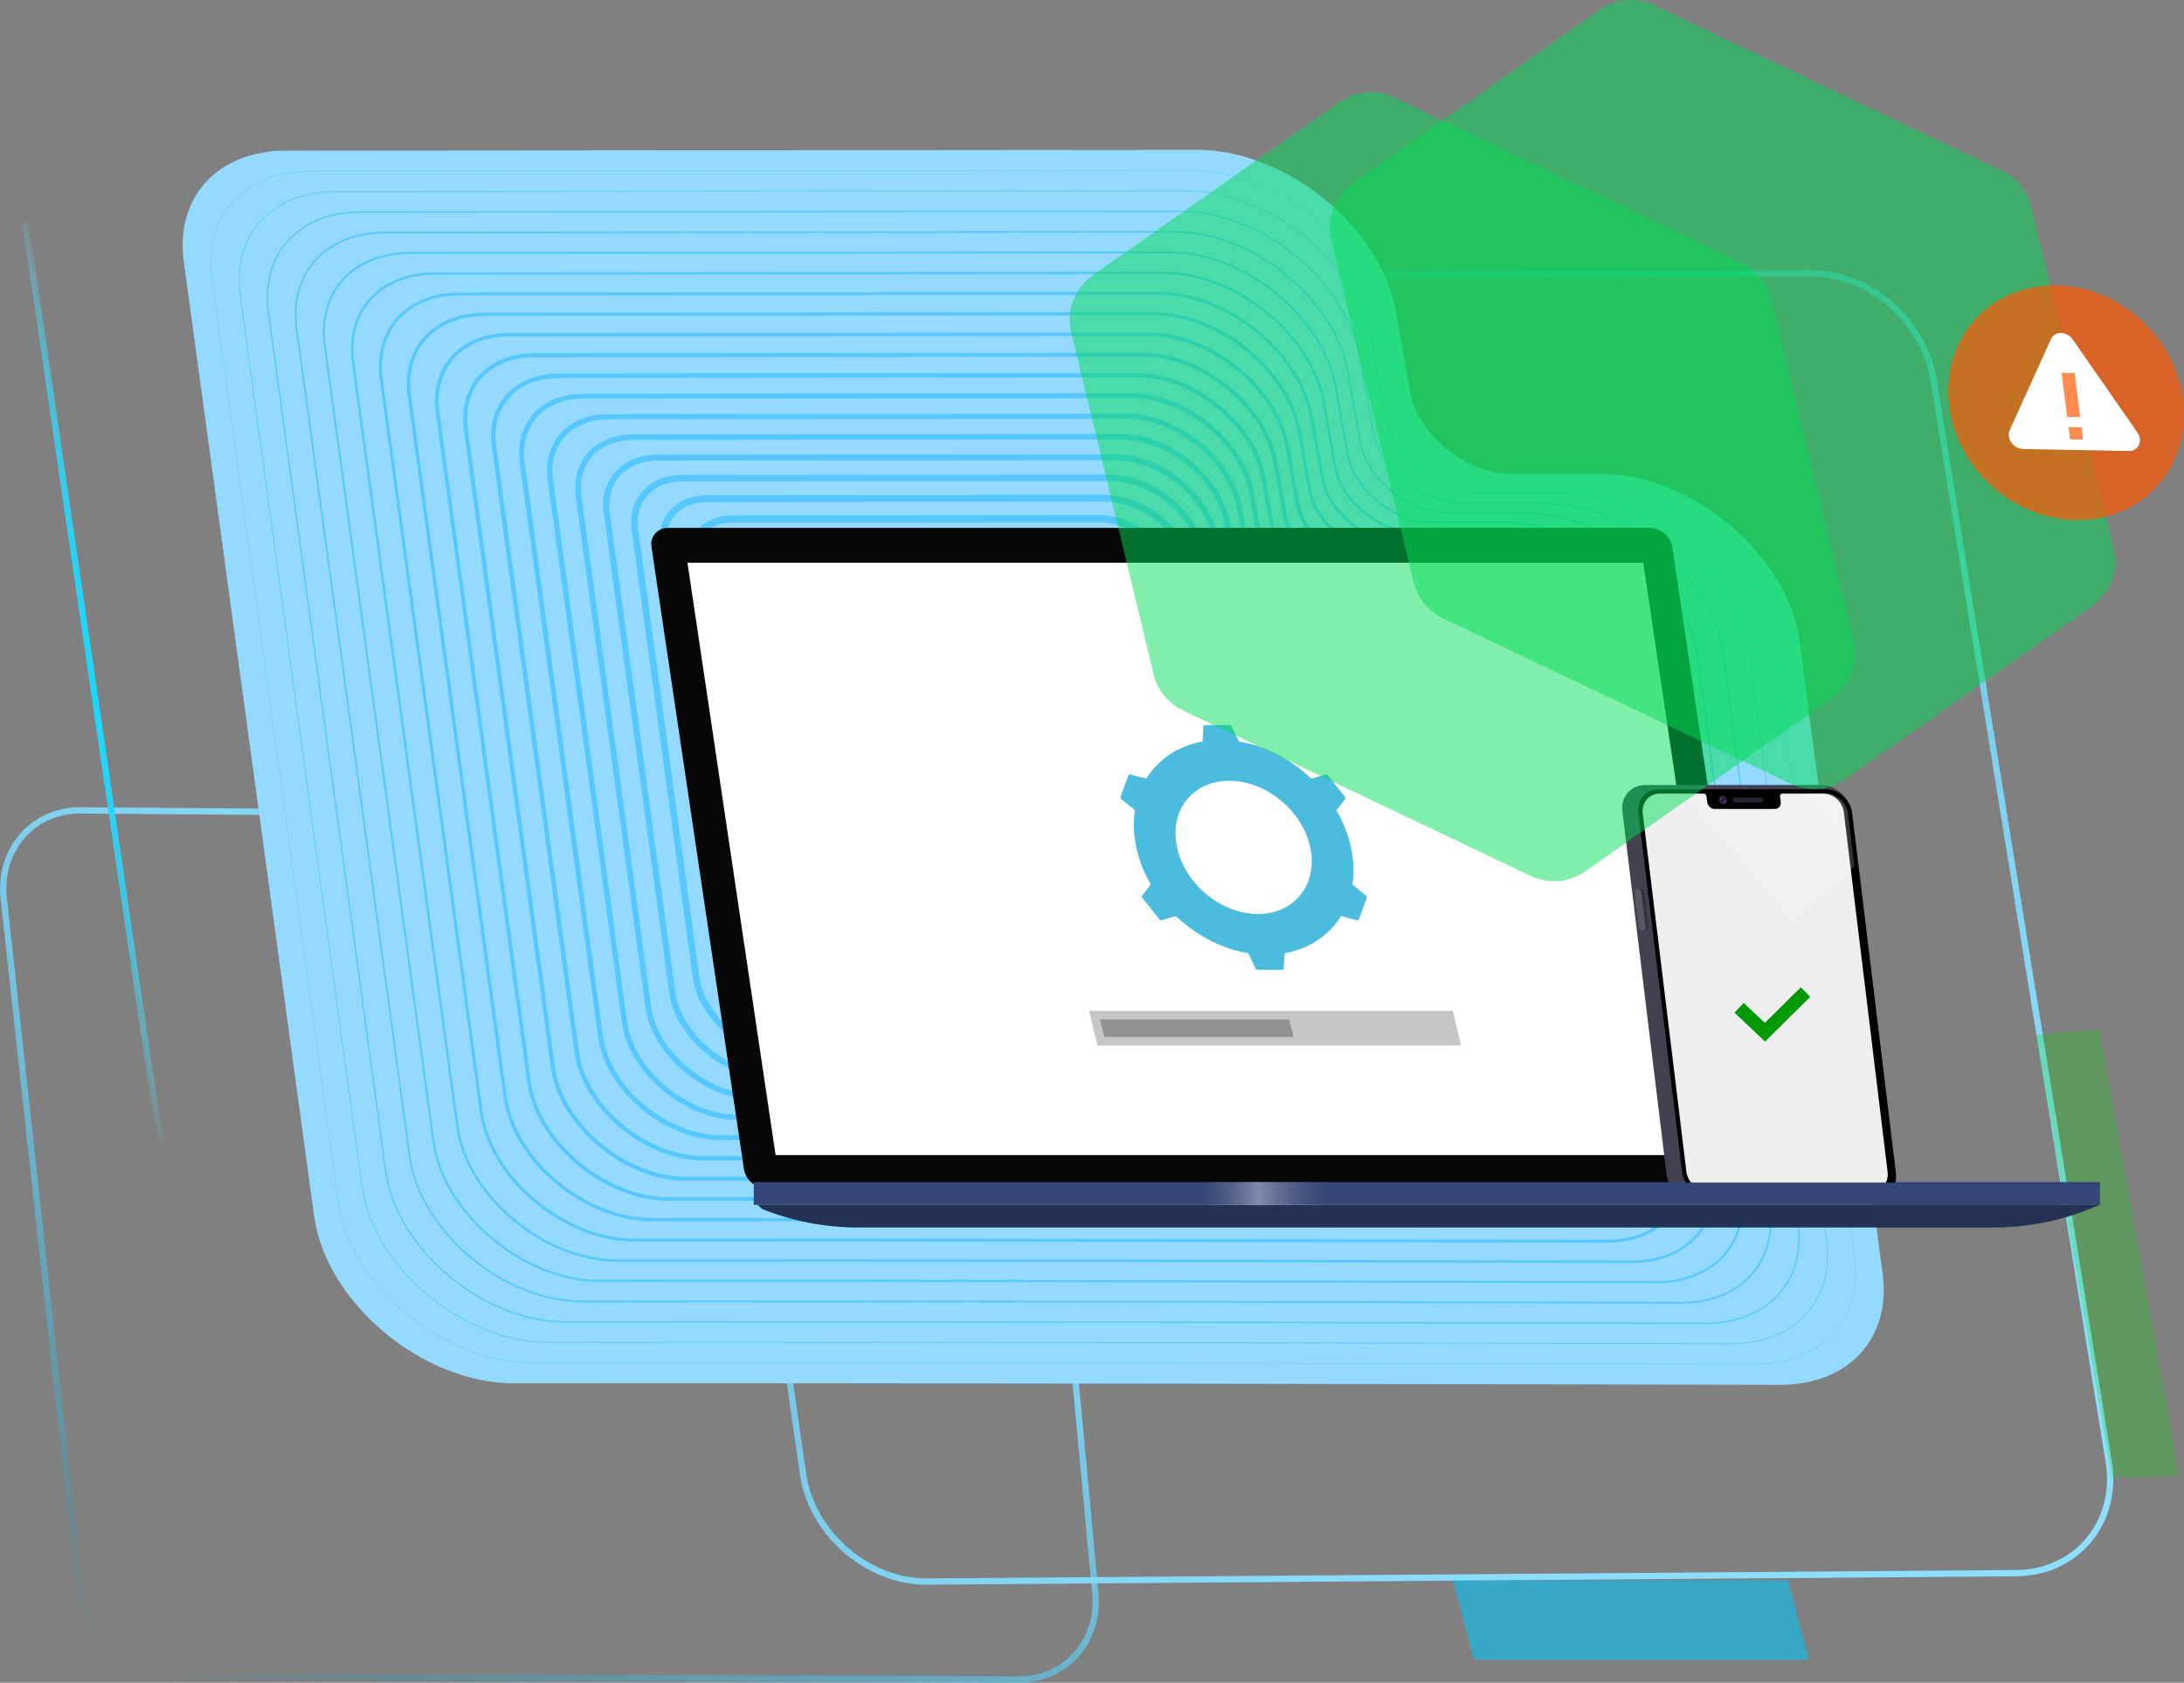 <?xml version="1.0" encoding="UTF-8"?><svg id="Layer_2" xmlns="http://www.w3.org/2000/svg" xmlns:xlink="http://www.w3.org/1999/xlink" viewBox="0 0 283.95 218.72"><rect x="0" y="0" width="283.95" height="218.72" fill="#808080" stroke="none"/><defs><style>.cls-1{stroke-width:.47px;}.cls-1,.cls-2,.cls-3,.cls-4,.cls-5,.cls-6,.cls-7,.cls-8,.cls-9,.cls-10,.cls-11,.cls-12,.cls-13,.cls-14,.cls-15,.cls-16,.cls-17,.cls-18,.cls-19,.cls-20,.cls-21,.cls-22,.cls-23,.cls-24{stroke-miterlimit:10;}.cls-1,.cls-2,.cls-3,.cls-4,.cls-5,.cls-6,.cls-7,.cls-8,.cls-11,.cls-12,.cls-13,.cls-14,.cls-15,.cls-16,.cls-17,.cls-18,.cls-19,.cls-20,.cls-21,.cls-22,.cls-23{stroke:#56c7ff;}.cls-1,.cls-3,.cls-4,.cls-5,.cls-6,.cls-7,.cls-8,.cls-11,.cls-12,.cls-13,.cls-14,.cls-15,.cls-16,.cls-17,.cls-18,.cls-19,.cls-20,.cls-21,.cls-25,.cls-22,.cls-23{fill:#94d9ff;}.cls-2{stroke-width:1.1px;}.cls-2,.cls-9,.cls-10,.cls-24{fill:none;}.cls-3{stroke-width:.57px;}.cls-4{stroke-width:.63px;}.cls-5{stroke-width:.16px;}.cls-6{stroke-width:.31px;}.cls-7{stroke-width:.99px;}.cls-8{stroke-width:.94px;}.cls-9{stroke:url(#linear-gradient-3);}.cls-9,.cls-10,.cls-24{stroke-width:.82px;}.cls-10{stroke:url(#linear-gradient-2);}.cls-11{stroke-width:.26px;}.cls-12{stroke-width:1.04px;}.cls-26{fill:#0d0;opacity:.25;}.cls-26,.cls-27,.cls-28,.cls-29,.cls-30,.cls-31,.cls-32,.cls-33,.cls-34,.cls-35,.cls-36,.cls-37,.cls-38,.cls-25,.cls-39,.cls-40,.cls-41,.cls-42,.cls-43,.cls-44,.cls-45,.cls-46,.cls-47,.cls-48,.cls-49,.cls-50,.cls-51,.cls-52,.cls-53,.cls-54{stroke-width:0px;}.cls-27{fill:url(#linear-gradient-4);opacity:.48;}.cls-13{stroke-width:.89px;}.cls-14{stroke-width:.42px;}.cls-15{stroke-width:.21px;}.cls-28{fill:#0d5;opacity:.49;}.cls-29{fill:#cd12d6;}.cls-29,.cls-30{opacity:.5;}.cls-30{fill:#7e29d5;}.cls-16{stroke-width:.84px;}.cls-17{stroke-width:.78px;}.cls-31{fill:#00c8ff;opacity:.56;}.cls-18{stroke-width:.05px;}.cls-19{stroke-width:.1px;}.cls-20{stroke-width:.52px;}.cls-21{stroke-width:.68px;}.cls-33{fill:url(#linear-gradient-5);opacity:.36;}.cls-34{fill:#4cbcde;}.cls-35{fill:#2a2e32;}.cls-36{fill:#59565f;}.cls-37{fill:#5c616c;}.cls-38{fill:#562881;}.cls-39{fill:#344577;}.cls-40{fill:#414150;}.cls-41{fill:#070707;}.cls-42{fill:#212226;}.cls-43{fill:#243354;}.cls-44{fill:#171c22;}.cls-45{fill:#242431;}.cls-46{fill:#c6c6c6;}.cls-47{fill:#741982;}.cls-48{fill:#303235;}.cls-49{fill:#334;}.cls-50{fill:#090;}.cls-51{fill:#919191;}.cls-52{fill:#fff;}.cls-53{fill:#eee;}.cls-22{stroke-width:.37px;}.cls-23{stroke-width:.73px;}.cls-24{stroke:url(#linear-gradient);}.cls-54{fill:#ff5600;opacity:.68;}</style><linearGradient id="linear-gradient" x1="1127.8" y1="93.91" x2="1210.84" y2="237.75" gradientTransform="translate(1200.85 10.49) rotate(-179.29) scale(1 -1) skewX(-15.44)" gradientUnits="userSpaceOnUse"><stop offset="0" stop-color="#5fe9ff" stop-opacity="0"/><stop offset="0" stop-color="#63e7ff" stop-opacity=".09"/><stop offset="0" stop-color="#6ce5ff" stop-opacity=".3"/><stop offset="0" stop-color="#75e3ff" stop-opacity=".49"/><stop offset="0" stop-color="#7ce1ff" stop-opacity=".65"/><stop offset="0" stop-color="#82e0ff" stop-opacity=".77"/><stop offset="0" stop-color="#87dfff" stop-opacity=".87"/><stop offset="0" stop-color="#8adeff" stop-opacity=".94"/><stop offset="0" stop-color="#8cdeff" stop-opacity=".99"/><stop offset="0" stop-color="#8ddeff"/><stop offset=".17" stop-color="#8bddfe" stop-opacity=".99"/><stop offset=".3" stop-color="#85dafc" stop-opacity=".95"/><stop offset=".42" stop-color="#7cd6f8" stop-opacity=".89"/><stop offset=".53" stop-color="#70d1f3" stop-opacity=".8"/><stop offset=".64" stop-color="#5fc9ed" stop-opacity=".68"/><stop offset=".74" stop-color="#4bc0e5" stop-opacity=".53"/><stop offset=".84" stop-color="#33b5dc" stop-opacity=".36"/><stop offset=".93" stop-color="#18a9d1" stop-opacity=".17"/><stop offset="1" stop-color="#009fc8" stop-opacity="0"/></linearGradient><linearGradient id="linear-gradient-2" x1="974.28" y1="211.95" x2="1079.46" y2="29.78" gradientTransform="translate(1171.53) rotate(-180) scale(1 -1) skewX(-15.5)" xlink:href="#linear-gradient"/><linearGradient id="linear-gradient-3" x1="1175.82" y1="88.52" x2="1192.27" y2="88.52" gradientTransform="translate(1171.53) rotate(-180) scale(1 -1) skewX(-15.5)" gradientUnits="userSpaceOnUse"><stop offset="0" stop-color="#6de3f9" stop-opacity="0"/><stop offset=".04" stop-color="#5fe0fa" stop-opacity=".17"/><stop offset=".09" stop-color="#50defb" stop-opacity=".36"/><stop offset=".15" stop-color="#42dcfc" stop-opacity=".53"/><stop offset=".21" stop-color="#37dafd" stop-opacity=".68"/><stop offset=".26" stop-color="#2ed9fd" stop-opacity=".8"/><stop offset=".33" stop-color="#27d8fe" stop-opacity=".89"/><stop offset=".39" stop-color="#21d7fe" stop-opacity=".95"/><stop offset=".47" stop-color="#1ed7fe" stop-opacity=".99"/><stop offset=".57" stop-color="#1ed7ff"/><stop offset=".6" stop-color="#1fd7ff" stop-opacity=".97"/><stop offset=".66" stop-color="#25d8ff" stop-opacity=".89"/><stop offset=".73" stop-color="#2ddbff" stop-opacity=".76"/><stop offset=".8" stop-color="#39deff" stop-opacity=".58"/><stop offset=".89" stop-color="#48e2ff" stop-opacity=".34"/><stop offset=".98" stop-color="#5be7ff" stop-opacity=".06"/><stop offset=".99" stop-color="#5fe9ff" stop-opacity="0"/></linearGradient><linearGradient id="linear-gradient-4" x1="155.81" y1="155.14" x2="173.1" y2="155.14" gradientUnits="userSpaceOnUse"><stop offset="0" stop-color="#7a7d88" stop-opacity="0"/><stop offset=".45" stop-color="#d1d8ea"/><stop offset="1" stop-color="#7a7d88" stop-opacity="0"/></linearGradient><linearGradient id="linear-gradient-5" x1="292.72" y1="131.1" x2="335.04" y2="99.65" gradientTransform="translate(-107.02) skewX(6.94)" gradientUnits="userSpaceOnUse"><stop offset="0" stop-color="#fff" stop-opacity="0"/><stop offset=".2" stop-color="#fff" stop-opacity=".01"/><stop offset=".34" stop-color="#fff" stop-opacity=".05"/><stop offset=".47" stop-color="#fff" stop-opacity=".11"/><stop offset=".59" stop-color="#fff" stop-opacity=".2"/><stop offset=".7" stop-color="#fff" stop-opacity=".31"/><stop offset=".8" stop-color="#fff" stop-opacity=".45"/><stop offset=".9" stop-color="#fff" stop-opacity=".62"/><stop offset="1" stop-color="#fff" stop-opacity=".8"/></linearGradient></defs><g id="Layer_1-2"><path class="cls-24" d="m22.67,217.93l109.76.38c6.09.02,10.56-4.99,9.98-11.19l-8.34-89.32c-.59-6.35-6.08-11.55-12.25-11.6l-111.31-.87c-6.23-.05-10.72,5.1-10.02,11.48l9.83,89.79c.68,6.24,6.22,11.31,12.36,11.33Z"/><path class="cls-10" d="m120.62,205.57l141.51-1.09c7.69-.06,13.11-6.35,12.1-14.07l-22.76-140.51c-1.04-7.95-8.23-14.39-16.06-14.37l-139.11.38c-7.92.02-13.36,6.53-12.15,14.53l20.26,141.2c1.18,7.77,8.44,14,16.22,13.94Z"/><line class="cls-9" x1="20.73" y1="148.11" x2="3.33" y2="28.93"/><path class="cls-25" d="m40.84,158.07L23.9,34.03c-1.15-8.41,4.41-14.45,13.29-14.45l118.46-.1c11.57-.01,23.89,10.02,25.84,21.04l1.84,10.4c.99,5.58,7.23,10.66,13.09,10.66h11.6c11.9-.02,24.48,10.55,25.96,21.8l10.79,82.25c1.1,8.39-4.48,14.39-13.36,14.37-35.3-.08-122.78-.26-164.61-.2-11.86.02-24.43-10.49-25.96-21.72Z"/><path class="cls-18" d="m43.95,156.13L27.57,36.21c-1.11-8.13,4.26-13.97,12.85-13.97l114.53-.1c11.19,0,23.09,9.69,24.98,20.34l1.78,10.05c.96,5.4,6.99,10.31,12.65,10.3h11.21c11.51-.02,23.67,10.2,25.1,21.07l10.43,79.52c1.06,8.11-4.33,13.91-12.92,13.89-34.12-.08-118.7-.26-159.15-.19-11.47.02-23.61-10.14-25.1-21Z"/><path class="cls-19" d="m47.05,154.19l-15.81-115.8c-1.07-7.85,4.11-13.49,12.41-13.49l110.6-.1c10.8,0,22.3,9.35,24.13,19.65l1.72,9.71c.92,5.21,6.75,9.95,12.22,9.95h10.83c11.11-.02,22.86,9.85,24.24,20.35l10.08,76.79c1.03,7.83-4.18,13.43-12.47,13.41-32.95-.08-114.63-.25-153.69-.18-11.08.02-22.8-9.79-24.23-20.28Z"/><path class="cls-5" d="m50.15,152.26l-15.25-111.69c-1.03-7.57,3.97-13.01,11.97-13.01l106.66-.09c10.42,0,21.51,9.02,23.27,18.95l1.66,9.36c.89,5.03,6.51,9.6,11.78,9.59h10.44c10.72-.02,22.05,9.5,23.37,19.63l9.72,74.06c.99,7.55-4.03,12.95-12.03,12.94-31.78-.07-110.55-.24-148.22-.18-10.68.02-21.99-9.45-23.37-19.56Z"/><path class="cls-15" d="m53.26,150.32l-14.69-107.57c-1-7.29,3.82-12.53,11.53-12.53l102.73-.09c10.04,0,20.72,8.69,22.41,18.25l1.6,9.02c.86,4.84,6.27,9.25,11.35,9.24h10.06c10.32-.02,21.23,9.15,22.51,18.9l9.36,71.33c.95,7.27-3.88,12.48-11.59,12.46-30.61-.07-106.48-.23-142.76-.17-10.29.02-21.18-9.1-22.51-18.83Z"/><path class="cls-11" d="m56.36,148.38l-14.13-103.45c-.96-7.01,3.67-12.05,11.09-12.05l98.8-.09c9.65,0,19.92,8.35,21.55,17.55l1.54,8.67c.83,4.66,6.03,8.89,10.91,8.89h9.67c9.92-.02,20.42,8.8,21.65,18.18l9,68.6c.92,7-3.73,12-11.14,11.98-29.44-.07-102.4-.22-137.29-.16-9.9.02-20.37-8.75-21.65-18.11Z"/><path class="cls-6" d="m59.47,146.45l-13.56-99.33c-.92-6.73,3.53-11.57,10.64-11.57l94.87-.08c9.27,0,19.13,8.02,20.69,16.85l1.48,8.33c.79,4.47,5.79,8.54,10.48,8.53h9.29c9.53-.02,19.61,8.45,20.79,17.45l8.64,65.87c.88,6.72-3.58,11.52-10.7,11.5-28.27-.07-98.32-.21-131.83-.16-9.5.02-19.56-8.4-20.79-17.39Z"/><path class="cls-22" d="m62.57,144.51l-13-95.21c-.88-6.45,3.38-11.09,10.2-11.09l90.93-.08c8.88,0,18.34,7.69,19.84,16.15l1.41,7.98c.76,4.29,5.55,8.18,10.04,8.18h8.9c9.13-.02,18.79,8.1,19.93,16.73l8.29,63.14c.84,6.44-3.44,11.04-10.26,11.03-27.09-.06-94.25-.2-126.36-.15-9.11.01-18.75-8.05-19.93-16.67Z"/><path class="cls-14" d="m65.67,142.57l-12.44-91.1c-.84-6.17,3.24-10.61,9.76-10.61l87-.08c8.5,0,17.54,7.36,18.98,15.45l1.35,7.64c.73,4.1,5.31,7.83,9.61,7.83h8.52c8.74-.02,17.98,7.75,19.07,16.01l7.93,60.41c.81,6.16-3.29,10.57-9.81,10.55-25.92-.06-90.17-.19-120.9-.14-8.71.01-17.94-7.71-19.06-15.95Z"/><path class="cls-1" d="m68.78,140.63l-11.88-86.98c-.81-5.9,3.09-10.13,9.32-10.14l83.07-.07c8.12,0,16.75,7.02,18.12,14.76l1.29,7.29c.69,3.92,5.07,7.48,9.18,7.47h8.13c8.34-.01,17.17,7.4,18.2,15.28l7.57,57.68c.77,5.88-3.14,10.09-9.37,10.07-24.75-.06-86.1-.19-115.43-.14-8.32.01-17.13-7.36-18.2-15.23Z"/><path class="cls-20" d="m71.88,138.7l-11.31-82.86c-.77-5.62,2.94-9.65,8.88-9.66l79.13-.07c7.73,0,15.96,6.69,17.26,14.06l1.23,6.95c.66,3.73,4.83,7.12,8.74,7.12h7.75c7.95-.01,16.36,7.05,17.34,14.56l7.21,54.95c.74,5.6-2.99,9.61-8.93,9.6-23.58-.05-82.02-.18-109.97-.13-7.93.01-16.32-7.01-17.34-14.51Z"/><path class="cls-3" d="m74.98,136.76l-10.75-78.74c-.73-5.34,2.8-9.17,8.44-9.18l75.2-.07c7.35,0,15.16,6.36,16.4,13.36l1.17,6.6c.63,3.54,4.59,6.77,8.31,6.76h7.36c7.55-.01,15.54,6.7,16.48,13.84l6.85,52.22c.7,5.32-2.84,9.13-8.48,9.12-22.41-.05-77.94-.17-104.5-.12-7.53.01-15.51-6.66-16.48-13.79Z"/><path class="cls-4" d="m78.09,134.82l-10.19-74.63c-.69-5.06,2.65-8.69,8-8.7l71.27-.06c6.96,0,14.37,6.03,15.55,12.66l1.11,6.25c.6,3.36,4.35,6.41,7.87,6.41h6.98c7.16-.01,14.73,6.35,15.62,13.11l6.49,49.49c.66,5.05-2.69,8.66-8.04,8.64-21.24-.05-73.87-.16-99.04-.12-7.14.01-14.69-6.31-15.62-13.07Z"/><path class="cls-21" d="m81.19,132.89l-9.63-70.51c-.65-4.78,2.5-8.21,7.56-8.22l67.34-.06c6.58,0,13.58,5.69,14.69,11.96l1.05,5.91c.56,3.17,4.11,6.06,7.44,6.06h6.59c6.76-.01,13.92,6,14.76,12.39l6.14,46.76c.63,4.77-2.54,8.18-7.6,8.17-20.06-.05-69.79-.15-93.57-.11-6.74.01-13.88-5.96-14.76-12.35Z"/><path class="cls-23" d="m84.3,130.95l-9.07-66.39c-.61-4.5,2.36-7.73,7.11-7.74l63.4-.06c6.19,0,12.79,5.36,13.83,11.26l.99,5.56c.53,2.99,3.87,5.71,7,5.7h6.21c6.37-.01,13.1,5.65,13.89,11.67l5.78,44.02c.59,4.49-2.4,7.7-7.15,7.69-18.89-.04-65.72-.14-88.11-.11-6.35.01-13.07-5.62-13.89-11.62Z"/><path class="cls-17" d="m87.4,129.01l-8.5-62.27c-.58-4.22,2.21-7.25,6.67-7.26l59.47-.05c5.81,0,11.99,5.03,12.97,10.56l.93,5.22c.5,2.8,3.63,5.35,6.57,5.35h5.82c5.97-.01,12.29,5.3,13.03,10.94l5.42,41.29c.55,4.21-2.25,7.22-6.71,7.21-17.72-.04-61.64-.13-82.64-.1-5.96,0-12.26-5.27-13.03-10.9Z"/><path class="cls-16" d="m90.5,127.08l-7.94-58.15c-.54-3.94,2.07-6.77,6.23-6.78l55.54-.05c5.43,0,11.2,4.7,12.12,9.87l.86,4.87c.46,2.62,3.39,5,6.14,5h5.44c5.58,0,11.48,4.95,12.17,10.22l5.06,38.56c.52,3.93-2.1,6.75-6.26,6.74-16.55-.04-57.56-.12-77.18-.09-5.56,0-11.45-4.92-12.17-10.18Z"/><path class="cls-13" d="m93.61,125.14l-7.38-54.04c-.5-3.66,1.92-6.29,5.79-6.3l51.61-.04c5.04,0,10.41,4.36,11.26,9.17l.8,4.53c.43,2.43,3.15,4.64,5.7,4.64h5.05c5.18,0,10.67,4.6,11.31,9.5l4.7,35.83c.48,3.65-1.95,6.27-5.82,6.26-15.38-.04-53.49-.12-71.71-.09-5.17,0-10.64-4.57-11.31-9.46Z"/><path class="cls-8" d="m96.71,123.2l-6.82-49.92c-.46-3.38,1.77-5.81,5.35-5.82l47.67-.04c4.66,0,9.61,4.03,10.4,8.47l.74,4.18c.4,2.25,2.91,4.29,5.27,4.29h4.67c4.79,0,9.85,4.25,10.45,8.77l4.34,33.1c.44,3.38-1.8,5.79-5.38,5.78-14.21-.03-49.41-.11-66.25-.08-4.77,0-9.83-4.22-10.45-8.74Z"/><path class="cls-7" d="m99.81,121.26l-6.25-45.8c-.42-3.1,1.63-5.33,4.91-5.34l43.74-.04c4.27,0,8.82,3.7,9.54,7.77l.68,3.84c.37,2.06,2.67,3.94,4.83,3.93h4.28c4.39,0,9.04,3.9,9.59,8.05l3.99,30.37c.41,3.1-1.65,5.31-4.93,5.3-13.03-.03-45.34-.1-60.78-.07-4.38,0-9.02-3.87-9.59-8.02Z"/><path class="cls-12" d="m102.92,119.33l-5.69-41.68c-.39-2.83,1.48-4.85,4.47-4.86l39.81-.03c3.89,0,8.03,3.37,8.68,7.07l.62,3.49c.33,1.88,2.43,3.58,4.4,3.58h3.9c4,0,8.23,3.55,8.72,7.32l3.63,27.64c.37,2.82-1.5,4.83-4.49,4.83-11.86-.03-41.26-.09-55.32-.07-3.99,0-8.21-3.53-8.72-7.3Z"/><path class="cls-2" d="m106.02,117.39l-5.13-37.57c-.35-2.55,1.33-4.37,4.03-4.38l35.88-.03c3.5,0,7.23,3.03,7.83,6.37l.56,3.15c.3,1.69,2.19,3.23,3.96,3.23h3.51c3.6,0,7.41,3.2,7.86,6.6l3.27,24.91c.33,2.54-1.36,4.36-4.05,4.35-10.69-.02-37.18-.08-49.85-.06-3.59,0-7.4-3.18-7.86-6.58Z"/><polygon class="cls-31" points="235.18 215.73 191.65 215.73 188.9 205.41 232.43 205.41 235.18 215.73"/><polygon class="cls-26" points="274.58 192.07 264.67 134.48 272.93 133.77 283.31 191.83 274.58 192.07"/><path class="cls-37" d="m203.79,155.12c-.82,0-1.48-.66-1.48-1.48h16.41c0,.82-.67,1.48-1.48,1.48h-13.45Z"/><path class="cls-42" d="m160.93,70.91c0,.57.46,1.03,1.03,1.03s1.03-.46,1.03-1.03c0-.57-.46-1.03-1.03-1.03s-1.03.46-1.03,1.03"/><path class="cls-48" d="m161.13,70.91c0,.46.37.84.83.84s.84-.37.84-.84c0-.46-.37-.83-.84-.83s-.83.37-.83.83"/><path class="cls-47" d="m161.66,70.28c.19,0,.33.15.33.34,0,.18-.15.33-.33.33s-.33-.15-.33-.33c0-.19.15-.34.33-.34"/><path class="cls-38" d="m162.26,70.82c.22,0,.4.18.4.4,0,.22-.18.4-.4.4s-.4-.18-.4-.4c0-.22.18-.4.4-.4"/><path class="cls-41" d="m96.72,151.95l-12.01-80.82c-.03-.15-.04-.31-.04-.46.03-1.16,1.01-2.08,2.17-2.05h127.71c1.44.04,2.64,1.09,2.88,2.51l12.01,80.82c.03.15.04.31.04.46-.03,1.16-1.01,2.08-2.17,2.05h-127.7c-1.44-.04-2.65-1.09-2.89-2.51"/><polyline class="cls-52" points="89.38 73.14 213.64 73.14 225.1 150.14 100.84 150.14 89.38 73.14"/><path class="cls-43" d="m99.12,157.16l-.66-.56h174.58s-1.41.56-1.41.56c-3.96,1.58-8.19,2.4-12.46,2.39H111.58c-4.27,0-8.5-.81-12.46-2.39"/><polyline class="cls-39" points="98 156.6 273.03 156.6 273.03 153.64 98 153.64 98 156.6"/><rect class="cls-27" x="155.81" y="153.64" width="17.29" height="3"/><path class="cls-40" d="m246.27,153.72h-29.25c-.18-.36-.3-.76-.36-1.18l-5.73-47.08c-.23-1.89,1.11-3.43,3-3.43h22.82c1.32,0,2.55.75,3.26,1.84.31.47.52,1.02.59,1.59l5.73,47.08c.05.42.03.82-.07,1.18Z"/><path class="cls-32" d="m246.4,153.72h-27.21c-.25-.41-.43-.88-.49-1.36l-5.69-46.71c-.21-1.69,1-3.06,2.68-3.06h21.69c1.02,0,2,.5,2.64,1.28.42.5.7,1.11.78,1.77l5.7,46.85c.05.43,0,.85-.11,1.22Z"/><path class="cls-53" d="m245.19,153.72h-25.32c-.34-.42-.56-.91-.62-1.45l-2.03-16.69-3.64-29.84c-.17-1.43.84-2.59,2.27-2.59h5.63c.19,0,.36.16.38.35l.1.76c.06.49.5.89,1,.89h7.79c.49,0,.83-.4.78-.89l-.1-.76c-.03-.19.11-.35.3-.35h5.32c1.29,0,2.47,1.03,2.66,2.32,0,.03.02.04.02.07l.02.16s0,.03,0,.04l.83,6.88,4.84,39.74c.06.5-.03.98-.24,1.37Z"/><path class="cls-49" d="m213.98,120.95h-.27c-.24,0-.45-.19-.48-.43l-.55-4.56c-.03-.24.14-.43.38-.43h.27c.24,0,.45.19.48.43l.55,4.56c.03.24-.14.43-.38.43Z"/><path class="cls-36" d="m213.57,120.95h0c-.24,0-.45-.19-.48-.43l-.56-4.56c-.03-.24.14-.43.37-.43h0c.24,0,.45.19.48.43l.56,4.56c.03.24-.14.43-.37.43Z"/><ellipse class="cls-44" cx="224.01" cy="103.98" rx=".53" ry=".6" transform="translate(-5.23 195.86) rotate(-46.74)"/><ellipse class="cls-35" cx="224.01" cy="103.98" rx=".43" ry=".48" transform="translate(-5.23 195.86) rotate(-46.74)"/><ellipse class="cls-32" cx="224.01" cy="103.98" rx=".17" ry=".19" transform="translate(-5.23 195.86) rotate(-46.74)"/><ellipse class="cls-29" cx="223.83" cy="103.81" rx=".17" ry=".19" transform="translate(-5.16 195.68) rotate(-46.74)"/><ellipse class="cls-30" cx="224.19" cy="104.14" rx=".2" ry=".23" transform="translate(-5.29 196.05) rotate(-46.74)"/><path class="cls-45" d="m225.63,104.31h3.34c.18,0,.32-.15.29-.33h0c-.02-.18-.19-.33-.37-.33h-3.34c-.18,0-.32.15-.29.33h0c.02.18.19.33.37.33Z"/><path class="cls-33" d="m241.1,112.61l-.84-6.88c-.17-1.43-1.47-2.59-2.9-2.59h-5.63c-.19,0-.32.15-.3.34l.09.77c.06.49-.29.89-.78.89h-7.79c-.49,0-.94-.4-1-.89l-.09-.77c-.02-.19-.2-.34-.39-.34h-5.83c-1.32,0-2.26,1.07-2.1,2.39l3.66,30.04,23.89-22.97Z"/><path class="cls-34" d="m158.68,96.18c-7.71,0-12.61,6.25-10.95,13.96,1.66,7.71,9.26,13.96,16.97,13.96,7.71,0,12.61-6.24,10.95-13.95-1.66-7.71-9.25-13.96-16.96-13.97,0,0,0,0-.01,0Zm4.88,22.62c-4.78,0-9.5-3.88-10.53-8.66-1.03-4.78,2.01-8.66,6.79-8.66s9.5,3.88,10.53,8.66c0,0,0,0,0,.01,1.02,4.78-2.02,8.65-6.8,8.65Z"/><path class="cls-34" d="m161.93,98.13h-5.66l.18-3.75c.03-.1.12-.16.23-.14h3.15c.13,0,.26.06.28.14l1.81,3.75Z"/><path class="cls-34" d="m167.11,122.15h-5.66l1.8,3.76c.07.1.19.16.29.14h3.15c.11.01.19-.05.22-.14l.19-3.76Z"/><path class="cls-34" d="m150.88,101.68l-1.77,4.9-3.35-2.73c-.08-.09-.11-.21-.06-.3l.99-2.73c.04-.11.13-.18.21-.16l3.98,1.02Z"/><path class="cls-34" d="m174.27,113.7l-1.76,4.9,3.97,1.02c.11,0,.19-.06.21-.16l.99-2.73c.04-.09.02-.21-.06-.3l-3.34-2.73Z"/><path class="cls-34" d="m168.86,101.68l3.88,4.9,2.17-2.73c.04-.09.02-.21-.06-.3l-2.17-2.73c-.09-.11-.21-.18-.28-.16l-3.53,1.02Z"/><path class="cls-34" d="m150.64,113.7l3.88,4.9-3.53,1.02c-.11,0-.22-.06-.28-.16l-2.17-2.73c-.08-.09-.11-.21-.06-.3l2.16-2.73Z"/><polygon class="cls-46" points="189.96 135.9 142.68 135.9 141.59 131.39 188.88 131.39 189.96 135.9"/><path class="cls-28" d="m238.18,90.74l-32.08,22.52c-2.08,1.46-4.78,1.69-7.07.6l-45.23-21.52c-1.92-.91-3.32-2.64-3.82-4.71l-10.7-44.44c-.68-2.81.43-5.75,2.8-7.41l32.08-22.52c2.08-1.46,4.78-1.69,7.07-.6l45.23,21.52c1.92.91,3.32,2.64,3.82,4.71l10.7,44.44c.68,2.81-.43,5.75-2.8,7.41Z"/><path class="cls-28" d="m271.99,78.77l-32.08,22.52c-2.08,1.46-4.78,1.69-7.07.6l-45.23-21.52c-1.92-.91-3.32-2.64-3.82-4.71l-10.7-44.44c-.68-2.81.43-5.75,2.8-7.41L207.97,1.28c2.08-1.46,4.78-1.69,7.07-.6l45.23,21.52c1.92.91,3.32,2.64,3.82,4.71l10.7,44.44c.68,2.81-.43,5.75-2.8,7.41Z"/><ellipse class="cls-54" cx="268.61" cy="52.34" rx="14.52" ry="16.04" transform="translate(45.53 210.85) rotate(-46.42)"/><path class="cls-52" d="m266.66,44.07c.49-1.08,2.05-1.05,2.82.05l4.2,6.04,4.2,6.04c.76,1.1.16,2.44-1.1,2.42l-6.88-.13-6.88-.13c-1.25-.02-2.21-1.4-1.72-2.47l2.68-5.91,2.68-5.91Z"/><polygon class="cls-54" points="270.45 54.21 268.76 54.18 268.03 48.46 269.72 48.5 270.45 54.21"/><polygon class="cls-54" points="270.83 57.14 269.14 57.11 268.93 55.51 270.63 55.55 270.83 57.14"/><polygon class="cls-51" points="143.01 132.5 167.58 132.5 168.2 134.78 143.58 134.78 143.01 132.5"/><polygon class="cls-50" points="229.48 135.38 225.51 131.62 226.7 130.36 229.45 132.96 234.13 128.33 235.35 129.57 229.48 135.38"/></g></svg>